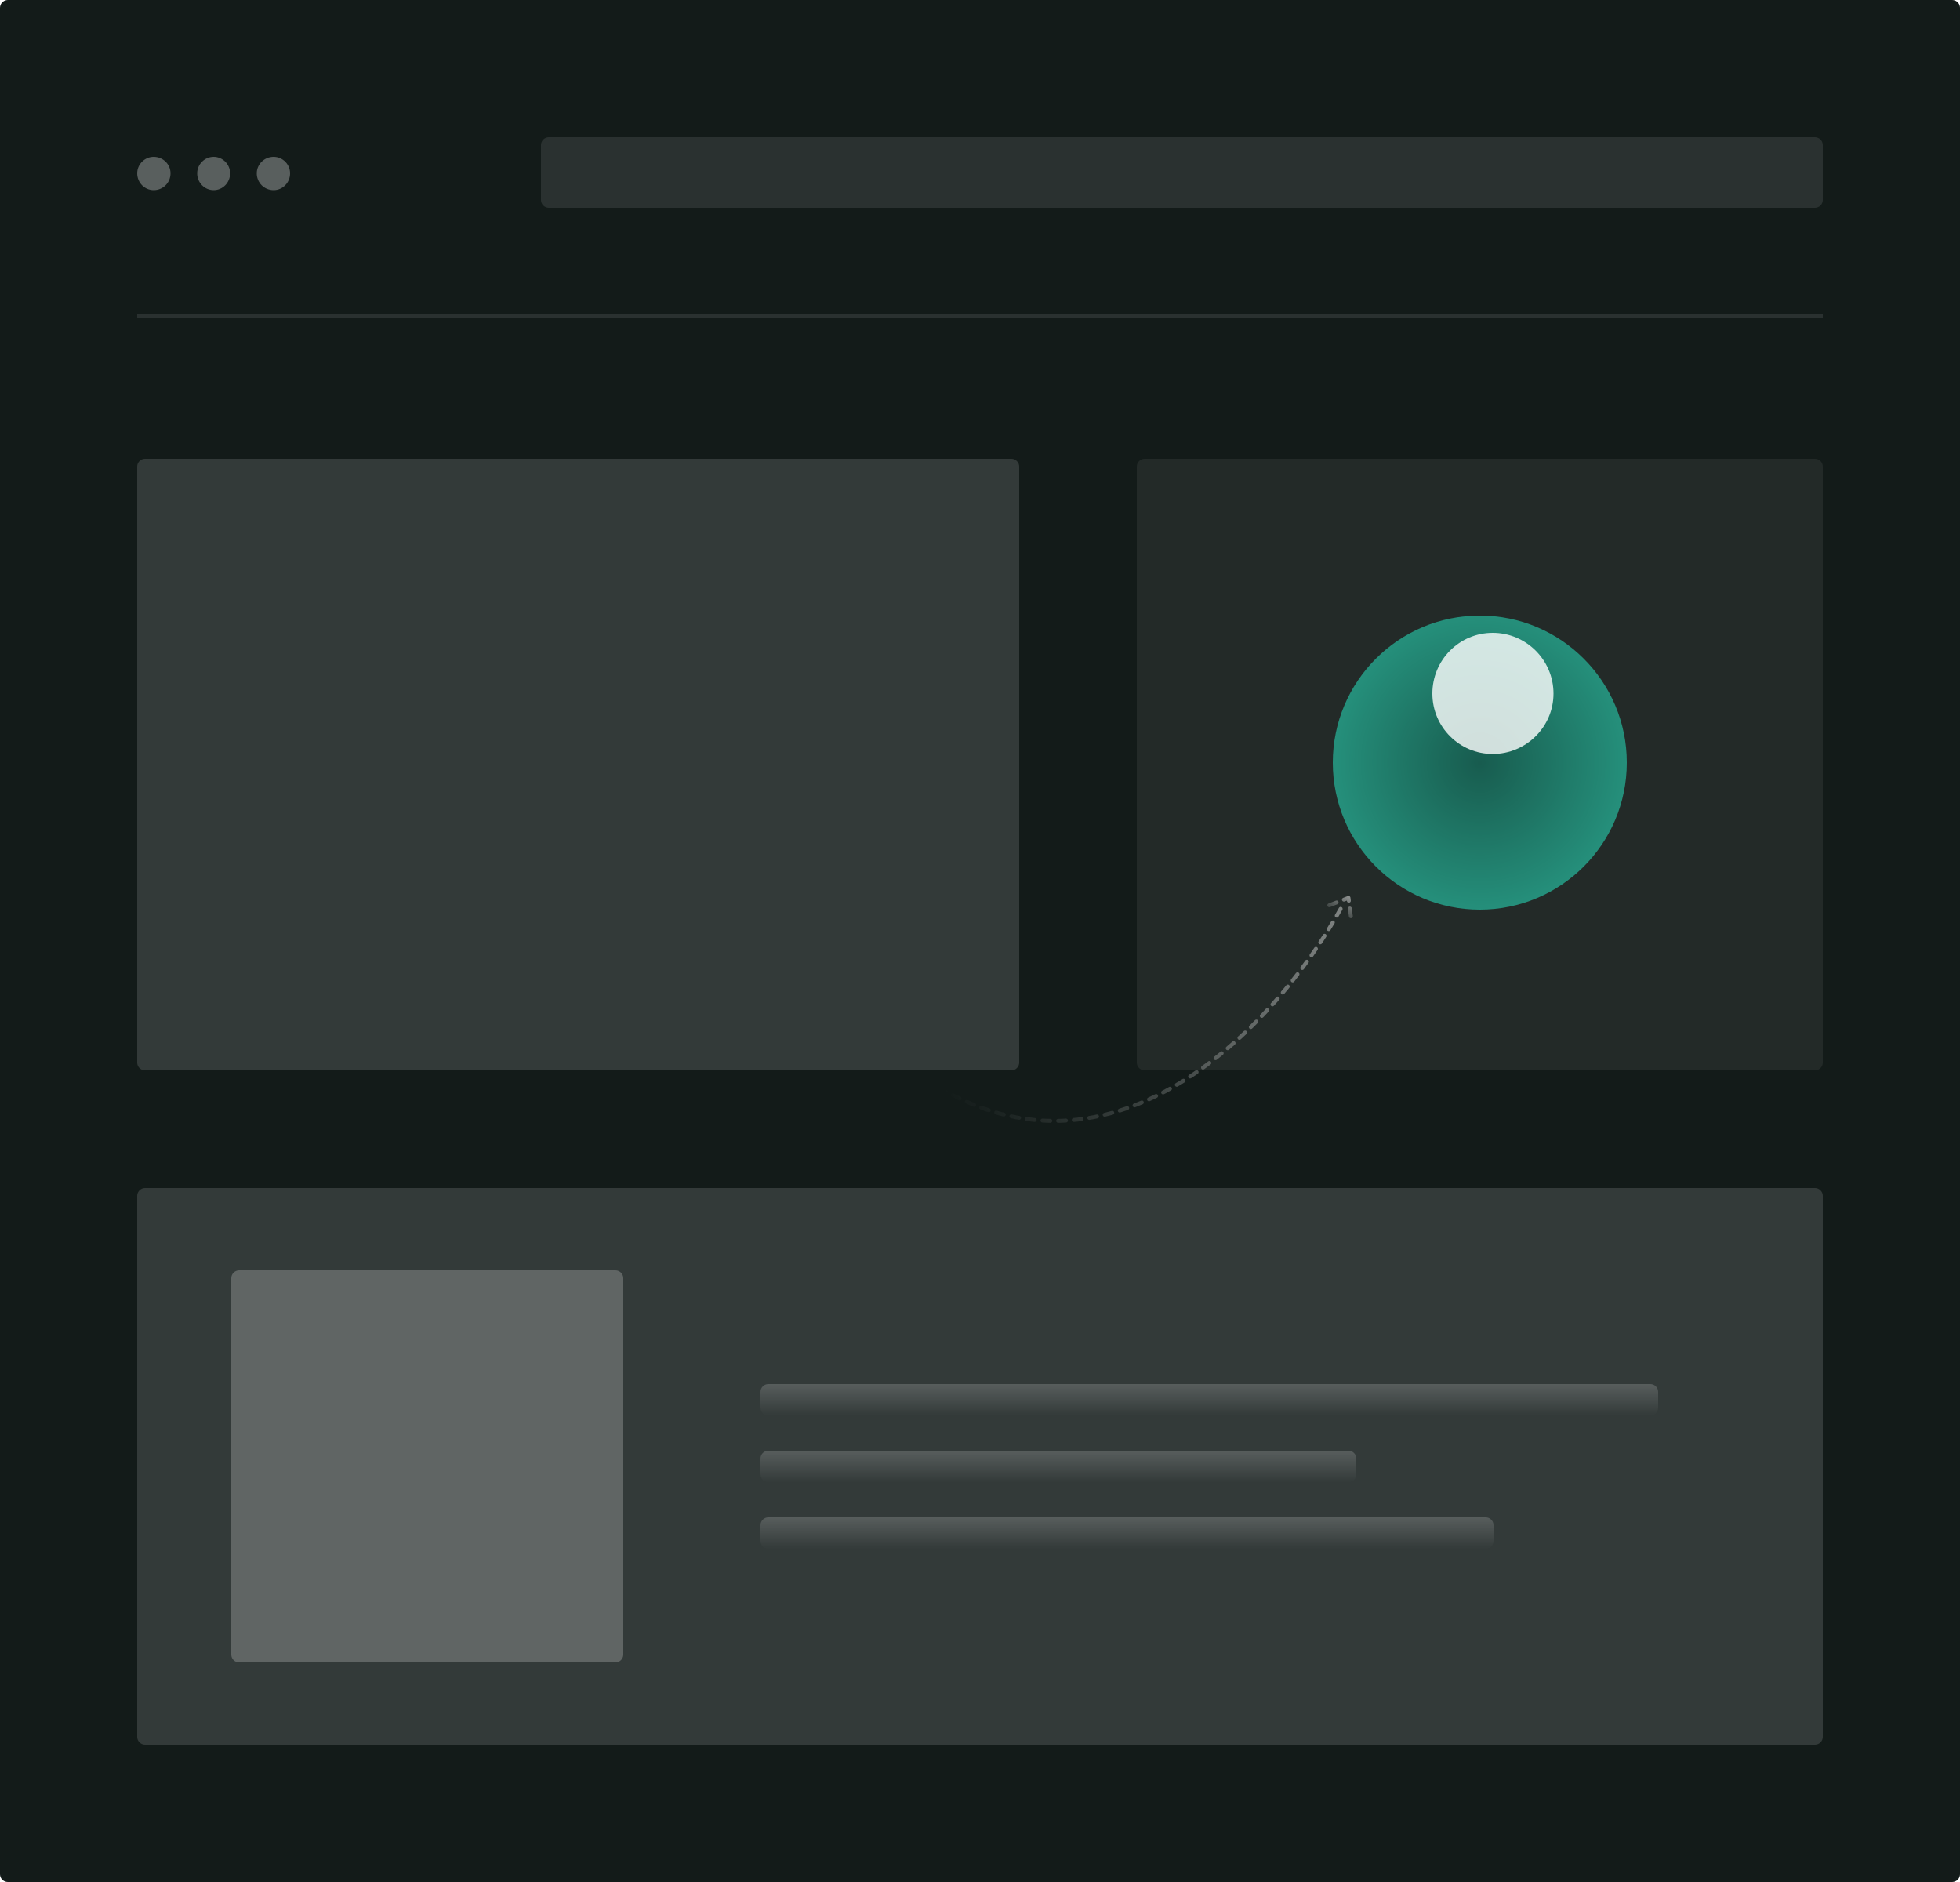 <svg version="1.2" xmlns="http://www.w3.org/2000/svg" viewBox="0 0 500 480" width="500" height="480"><defs><linearGradient id="P" gradientUnits="userSpaceOnUse"/><linearGradient id="g1" x2="1" href="#P" gradientTransform="matrix(0,8,-229,0,308.5,353)"><stop stop-color="#fff" stop-opacity="1"/><stop offset="1" stop-color="#fff" stop-opacity="0"/></linearGradient><linearGradient id="g2" x2="1" href="#P" gradientTransform="matrix(0,8,-152,0,270,370)"><stop stop-color="#fff" stop-opacity="1"/><stop offset="1" stop-color="#fff" stop-opacity="0"/></linearGradient><linearGradient id="g3" x2="1" href="#P" gradientTransform="matrix(0,8,-187,0,287.5,387)"><stop stop-color="#fff" stop-opacity="1"/><stop offset="1" stop-color="#fff" stop-opacity="0"/></linearGradient><clipPath clipPathUnits="userSpaceOnUse" id="cp1"><path d="m377.5 232c-20.74 0-37.5-16.76-37.5-37.5 0-20.74 16.76-37.5 37.5-37.5 20.74 0 37.5 16.76 37.5 37.5 0 20.74-16.76 37.5-37.5 37.5z"/></clipPath><radialGradient id="g4" cx="0" cy="0" r="1" href="#P" gradientTransform="matrix(0,40.257,-40.257,0,377.5,194.5)"><stop stop-opacity=".47"/><stop offset="1" stop-opacity="0"/></radialGradient><filter x="-50%" y="-50%" width="200%" height="200%" id="f1"> <feGaussianBlur stdDeviation="10.5"/> </filter><linearGradient id="g5" x2="1" href="#P" gradientTransform="matrix(-115.598,55.626,-18.752,-38.969,358.554,226.723)"><stop stop-color="#fff" stop-opacity=".48"/><stop offset="1" stop-color="#fff" stop-opacity="0"/></linearGradient><linearGradient id="g6" x2="1" href="#P" gradientTransform="matrix(-3.762,6.023,-8.786,-5.488,343.992,228.548)"><stop stop-color="#fff" stop-opacity=".48"/><stop offset="1" stop-color="#fff" stop-opacity="0"/></linearGradient></defs><style>.a{fill:#131b19}.b{opacity:.14;fill:#fff}.c{opacity:.1;fill:none;stroke:#fff}.d{opacity:.07;fill:#fff}.e{opacity:.18;fill:url(#g1)}.f{opacity:.18;fill:url(#g2)}.g{opacity:.18;fill:url(#g3)}.h{opacity:.22;fill:#fff}.i{opacity:.1;fill:#fff}.j{opacity:.3;fill:#fff}.k{opacity:.8;fill:#27ae93}.l{opacity:.8;fill:url(#g4)}.m{filter:url(#f1);fill:#fff}.n{fill:none;stroke:url(#g5);stroke-linecap:round;stroke-linejoin:round;stroke-dasharray:2}.o{fill:none;stroke:url(#g6);stroke-linecap:round;stroke-linejoin:round;stroke-dasharray:2}</style><path fill-rule="evenodd" class="a" d="m2 0h496c1.1 0 2 0.9 2 2v476c0 1.1-0.9 2-2 2h-496c-1.1 0-2-0.9-2-2v-476c0-1.1 0.9-2 2-2z"/><path fill-rule="evenodd" class="b" d="m37 117h221c1.1 0 2 0.9 2 2v152c0 1.1-0.9 2-2 2h-221c-1.1 0-2-0.9-2-2v-152c0-1.1 0.9-2 2-2z"/><path fill-rule="evenodd" class="c" d="m35 80.5h430"/><path fill-rule="evenodd" class="d" d="m292 117h171c1.1 0 2 0.9 2 2v152c0 1.1-0.9 2-2 2h-171c-1.1 0-2-0.9-2-2v-152c0-1.1 0.9-2 2-2z"/><path fill-rule="evenodd" class="b" d="m37 303h426c1.1 0 2 0.9 2 2v138c0 1.1-0.9 2-2 2h-426c-1.1 0-2-0.9-2-2v-138c0-1.1 0.9-2 2-2z"/><path fill-rule="evenodd" class="e" d="m196 353h225c1.1 0 2 0.9 2 2v4c0 1.1-0.9 2-2 2h-225c-1.1 0-2-0.9-2-2v-4c0-1.1 0.9-2 2-2z"/><path fill-rule="evenodd" class="f" d="m196 370h148c1.1 0 2 0.9 2 2v4c0 1.1-0.9 2-2 2h-148c-1.1 0-2-0.9-2-2v-4c0-1.1 0.9-2 2-2z"/><path fill-rule="evenodd" class="g" d="m196 387h183c1.1 0 2 0.9 2 2v4c0 1.1-0.9 2-2 2h-183c-1.1 0-2-0.9-2-2v-4c0-1.1 0.9-2 2-2z"/><path fill-rule="evenodd" class="h" d="m61 324h96c1.1 0 2 0.9 2 2v96c0 1.1-0.9 2-2 2h-96c-1.1 0-2-0.9-2-2v-96c0-1.1 0.9-2 2-2z"/><path fill-rule="evenodd" class="i" d="m140 35h323c1.1 0 2 0.9 2 2v14c0 1.1-0.9 2-2 2h-323c-1.1 0-2-0.9-2-2v-14c0-1.1 0.9-2 2-2z"/><path fill-rule="evenodd" class="j" d="m39.2 48.5c-2.3 0-4.2-1.9-4.2-4.3 0-2.3 1.9-4.2 4.2-4.2 2.4 0 4.3 1.9 4.3 4.2 0 2.4-1.9 4.3-4.3 4.3z"/><path fill-rule="evenodd" class="j" d="m54.5 48.5c-2.3 0-4.2-1.9-4.2-4.3 0-2.3 1.9-4.2 4.2-4.2 2.3 0 4.2 1.9 4.2 4.2 0 2.4-1.9 4.3-4.2 4.3z"/><path fill-rule="evenodd" class="j" d="m69.8 48.5c-2.4 0-4.3-1.9-4.3-4.3 0-2.3 1.9-4.2 4.3-4.2 2.3 0 4.2 1.9 4.2 4.2 0 2.4-1.9 4.3-4.2 4.3z"/><path fill-rule="evenodd" class="k" d="m377.5 232c-20.7 0-37.5-16.8-37.5-37.5 0-20.7 16.8-37.5 37.5-37.5 20.7 0 37.5 16.8 37.5 37.5 0 20.7-16.8 37.5-37.5 37.5z"/><g clip-path="url(#cp1)"><path fill-rule="evenodd" class="l" d="m377.5 232c-20.7 0-37.5-16.8-37.5-37.5 0-20.7 16.8-37.5 37.5-37.5 20.7 0 37.5 16.8 37.5 37.5 0 20.7-16.8 37.5-37.5 37.5z"/><g style="opacity:.8"><path fill-rule="evenodd" class="m" d="m380.8 192.3c-8.5 0-15.4-6.9-15.4-15.4 0-8.6 6.9-15.5 15.4-15.5 8.5 0 15.5 6.9 15.5 15.5 0 8.5-7 15.4-15.5 15.4z"/></g></g><path fill-rule="evenodd" class="n" d="m342 231.8c-17 30.9-64.1 81.4-115.6 35.9"/><path fill-rule="evenodd" class="o" d="m339.1 230.9l4.9-1.9 0.6 4.7"/></svg>